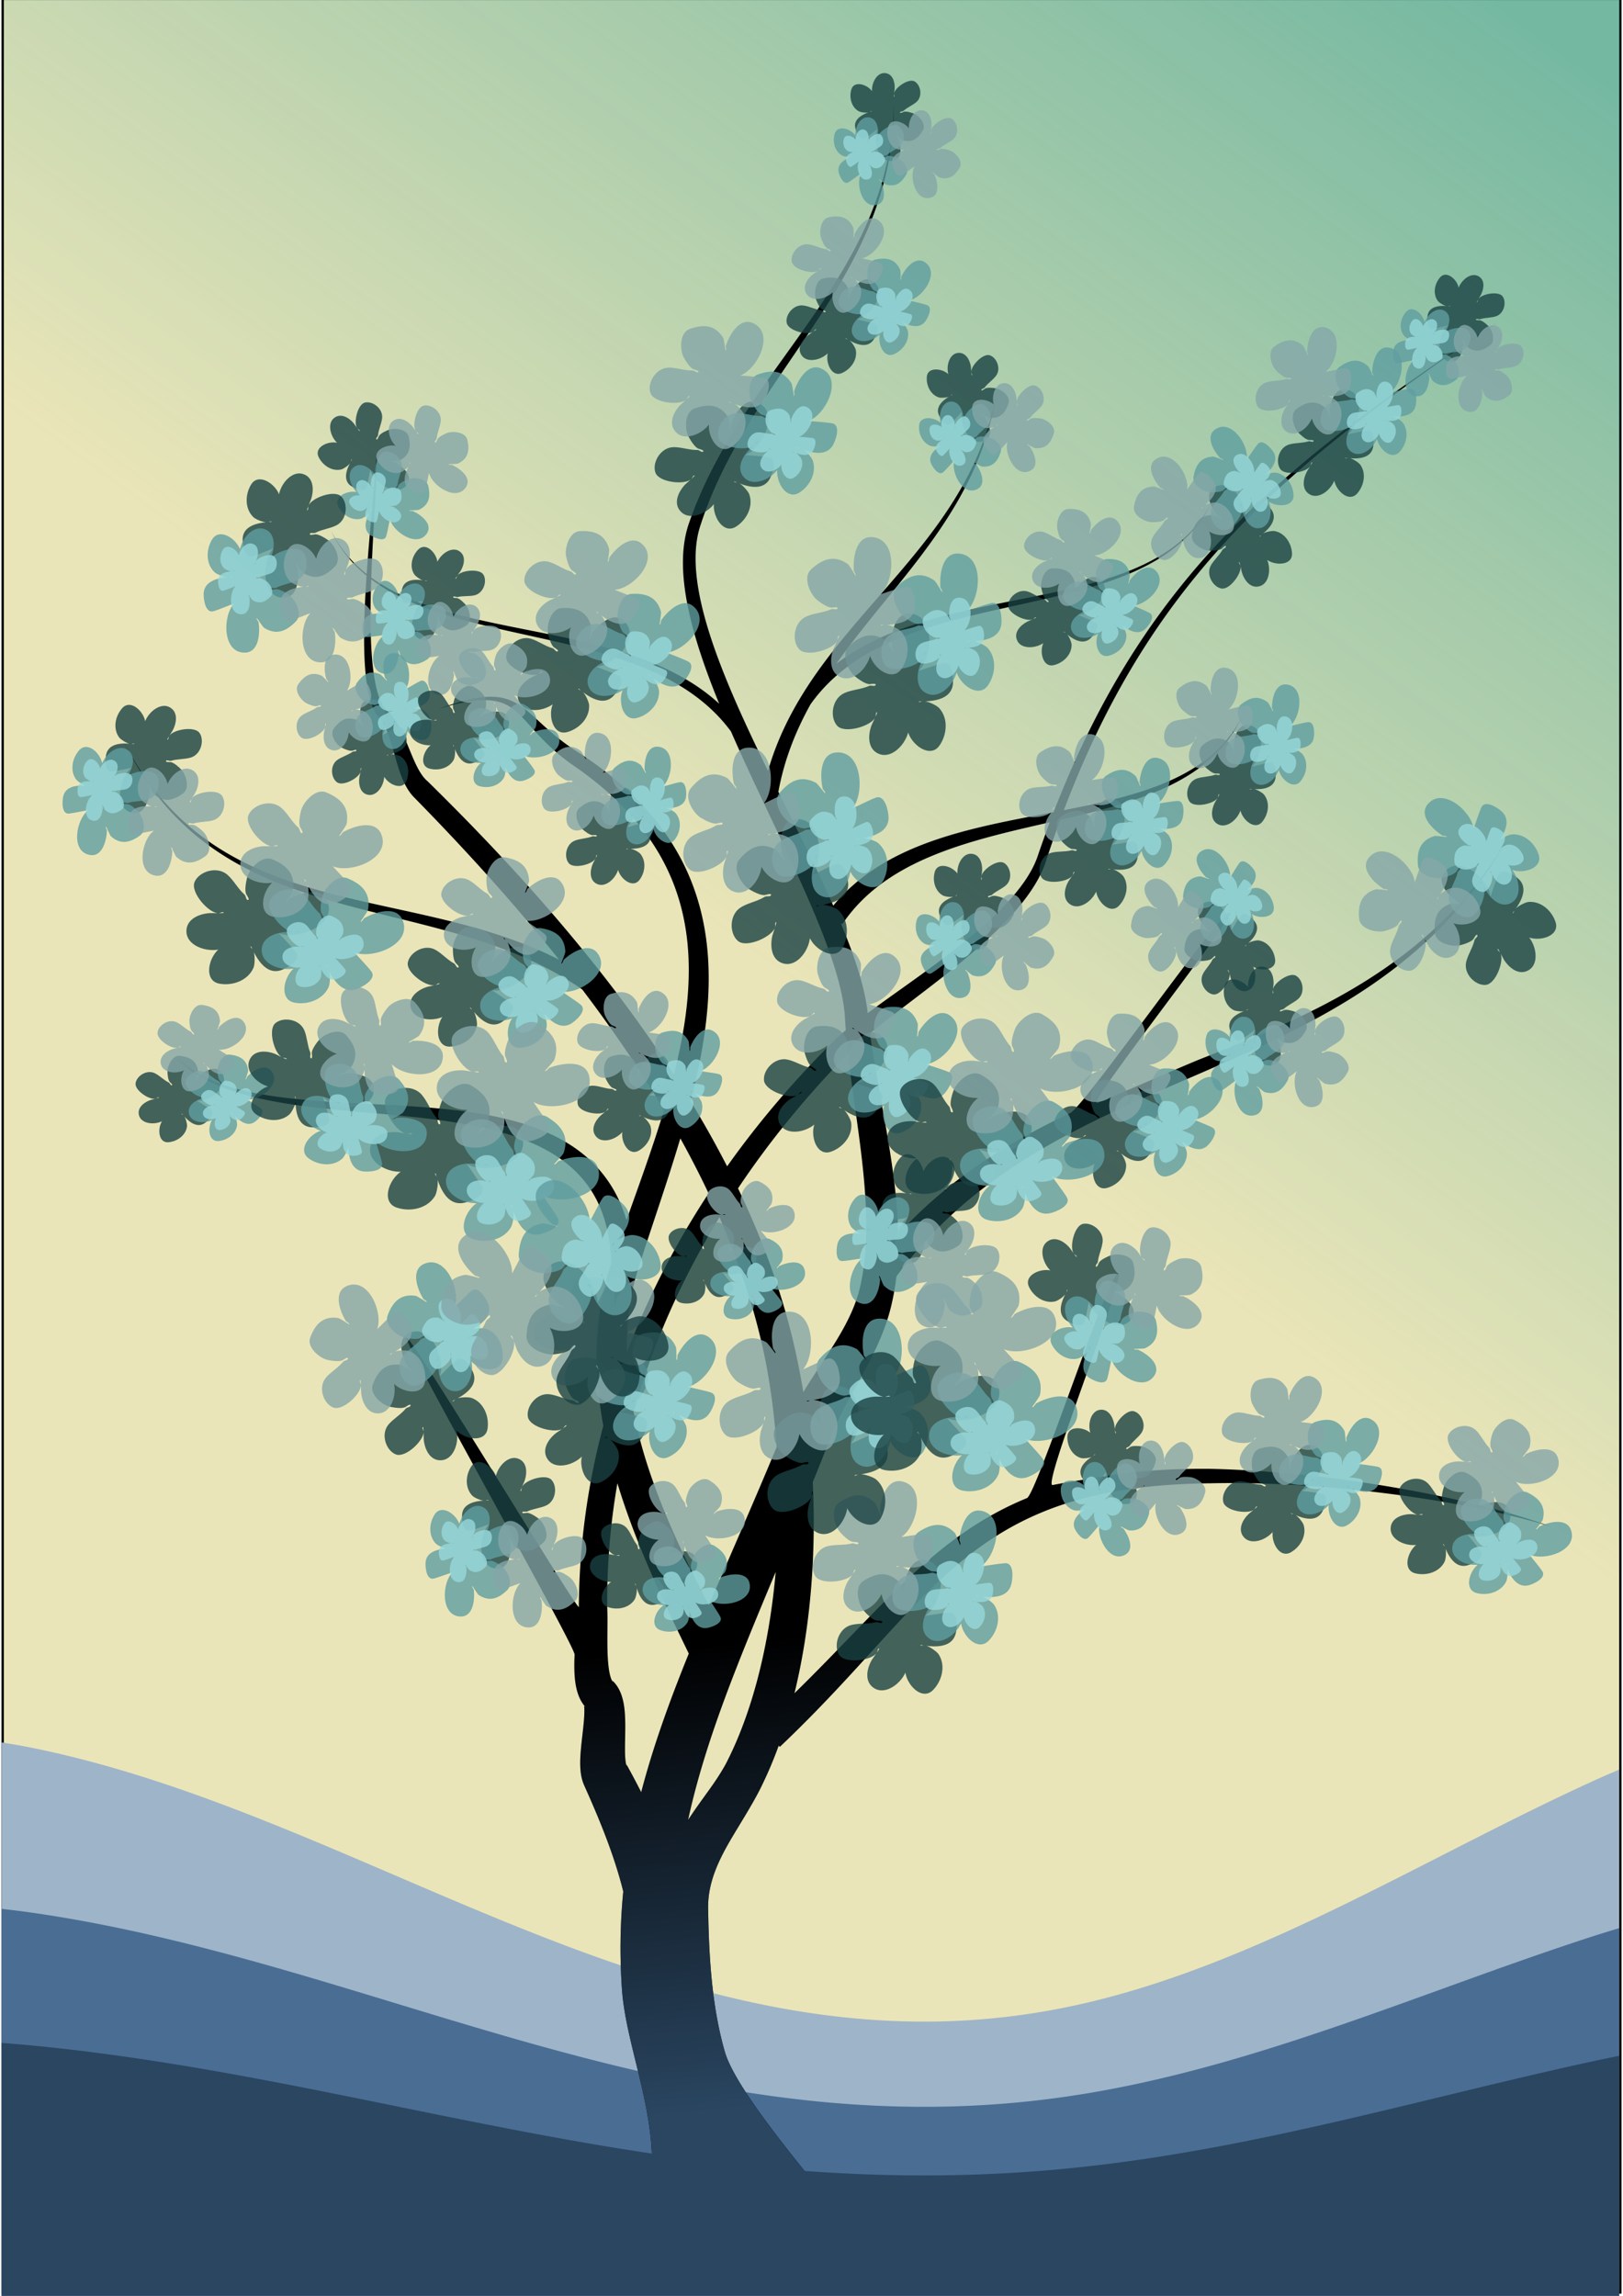 <svg xmlns="http://www.w3.org/2000/svg" xmlns:xlink="http://www.w3.org/1999/xlink" width="210mm" height="297mm" viewBox="0 0 744.094 1052.362"><defs><linearGradient id="b"><stop offset="0" stop-color="#2a4661"/><stop offset="1" stop-color="#2a4661" stop-opacity="0"/></linearGradient><linearGradient id="a"><stop offset="0" stop-color="#008b8b"/><stop offset="1" stop-color="#008b8b" stop-opacity="0"/></linearGradient><linearGradient xlink:href="#a" id="c" x1="724.857" y1="26.541" x2="396.34" y2="475.868" gradientUnits="userSpaceOnUse"/><linearGradient xlink:href="#b" id="d" x1="323.717" y1="968.436" x2="302.735" y2="755.622" gradientUnits="userSpaceOnUse"/></defs><path fill="#eae5b8" stroke="#000" stroke-width="1.023" d="M1.24-.489h741.615V1050.85H1.24z"/><path opacity=".5" fill="url(#c)" stroke="#000" stroke-width="1.023" d="M1.24-.489h741.615V1050.85H1.24z"/><path d="M.728 798.674v262.178h741.616V811.145c-3.869 1.686-7.743 3.327-11.604 5.085-13.329 6.071-26.617 12.54-39.9 19.184-13.284 6.644-26.562 13.465-39.871 20.236-13.31 6.772-26.65 13.494-40.057 19.948a1010.002 1010.002 0 01-20.164 9.45 746.279 746.279 0 01-20.293 8.878 585.633 585.633 0 01-20.443 8.136 478.262 478.262 0 01-20.625 7.229 402.484 402.484 0 01-20.832 6.156 347.676 347.676 0 01-21.067 4.914 323.03 323.03 0 01-38.648 5.346 325.87 325.87 0 01-18.903.908c-6.256.12-12.469.058-18.642-.168a349.365 349.365 0 01-18.403-1.166 370.57 370.57 0 01-18.177-2.088 399.736 399.736 0 01-17.973-2.933 437.75 437.75 0 01-17.781-3.705 487.515 487.515 0 01-17.613-4.4 552.034 552.034 0 01-17.457-5.018 637.596 637.596 0 01-17.32-5.56 754.436 754.436 0 01-17.204-6.026c-11.432-4.156-22.795-8.573-34.115-13.147s-22.596-9.306-33.85-14.095c-22.508-9.58-44.931-19.388-67.455-28.612-11.262-4.612-22.549-9.076-33.885-13.295-11.335-4.218-22.718-8.19-34.173-11.812a567.145 567.145 0 00-17.24-5.158 495.651 495.651 0 00-17.366-4.56 441.017 441.017 0 00-17.508-3.886c-4.328-.866-8.688-1.587-13.047-2.312z" fill="#9eb4c9"/><path d="M.728 874.975v185.877h741.616V883.816c-3.869 1.196-7.743 2.359-11.604 3.606-13.329 4.304-26.617 8.89-39.9 13.6-13.284 4.71-26.562 9.547-39.871 14.347-13.31 4.801-26.65 9.567-40.057 14.142a1237.528 1237.528 0 01-20.164 6.701 929.017 929.017 0 01-20.293 6.294 743.177 743.177 0 01-20.443 5.768 620.224 620.224 0 01-20.625 5.125 534.003 534.003 0 01-20.832 4.365 471.598 471.598 0 01-21.067 3.484 449.986 449.986 0 01-38.648 3.79 458.8 458.8 0 01-18.903.644c-6.256.084-12.469.04-18.642-.12a491.29 491.29 0 01-18.403-.826 517.588 517.588 0 01-18.177-1.48 552.974 552.974 0 01-17.973-2.08 598.357 598.357 0 01-17.781-2.627 657.762 657.762 0 01-17.613-3.12 734.618 734.618 0 01-17.457-3.557 837.404 837.404 0 01-17.32-3.942 978.57 978.57 0 01-17.204-4.272c-11.432-2.947-22.795-6.078-34.115-9.32-11.32-3.244-22.596-6.599-33.85-9.994-22.508-6.792-44.931-13.746-67.455-20.285-11.262-3.27-22.549-6.435-33.885-9.426-11.335-2.99-22.718-5.806-34.173-8.374a751.38 751.38 0 00-17.24-3.657 665.77 665.77 0 00-17.366-3.234c-5.811-1-11.646-1.922-17.508-2.754-4.328-.614-8.688-1.125-13.047-1.64z" fill="#4a6d94"/><path d="M409.84 46.33c-.442 40.339-17.655 70.527-37.766 99.56-20.049 28.942-43.566 57.434-56.181 93.888-4.969 14.208-2.833 32.294 2.83 51.869 2.866 9.908 6.672 20.312 11.017 30.945-9.706-8.912-21.271-15.21-33.722-19.969-17.31-6.614-36.591-10.38-55.258-14.093-18.781-3.737-37.097-7.448-52.655-13.961-6.486-2.716-12.498-5.934-17.877-9.848.378-10.756.99-21.493 1.528-31 .635-11.234 1.14-20.735.94-26.457-.2 5.704-1.103 15.169-2.135 26.367-.834 9.033-1.743 19.218-2.448 29.485-6.561-5.178-12.073-11.511-16.156-19.448 3.977 8.189 9.474 14.776 16.107 20.207-.149 2.21-.302 4.42-.427 6.623-.724 12.686-1.013 25.189-.272 35.444.372 5.143 1.003 9.75 2.004 13.629.982 3.804 2.371 7.133 4.488 9.388 3.326 3.902 5.071 9.942 6.985 16.737.927 3.29 1.91 6.798 3.162 10.035 1.246 3.222 2.878 6.507 5.3 9.209 20.898 21.29 44.395 46.596 67.014 74.965-10.988-5.603-22.358-9.82-33.845-13.27-20.653-6.2-42.152-10.053-62.471-14.947-20.434-4.922-40.115-10.982-57.74-21.72-17.63-10.742-33.304-26.227-45.555-50.09 11.74 24.117 27.053 40.145 44.64 51.535 17.59 11.39 37.353 18.073 57.81 23.59 20.57 5.546 41.415 9.82 61.777 16.529 16.138 5.316 31.664 12.09 45.994 22.01 6.335 8.344 12.56 16.914 18.584 25.71 6.589 9.621 12.93 19.485 18.927 29.559-5.006 16.575-11.121 33.431-17.21 50.436-1.251-4.173-2.815-8.036-4.674-11.604-5.028-9.648-12.08-16.928-20.467-22.443-16.583-10.906-38.585-15.018-61.145-17.118-23.083-2.148-46.347-2.198-67.857-4.609-21.12-2.367-39.633-6.97-51.447-18.172 11.32 11.942 29.778 17.493 51.101 20.768 20.991 3.223 45.557 4.304 67.62 7.217 22.528 2.974 42.784 7.86 57.27 18.38 7.153 5.195 12.84 11.725 16.723 20.05 3.44 7.372 5.549 16.346 5.903 27.345-8.21 24.663-8.132 49.998-3.658 74.477-7.062 26.492-11.018 54.237-11.22 83.033-.194 2.709-78.915-127.803-79.324-123.822-.385 3.758 77.586 141.615 77.381 145.718-.202 4.065-.228 8.39.276 12.27.255 1.962.67 4.006 1.369 5.97.694 1.948 1.767 4.103 3.527 5.989-.703-.573-.789-.93-.783-.555.016.944.085.548.08 2.303-.007 2.5-.29 5.514-.726 9.402-.395 3.526-.933 7.874-1.11 11.658-.091 1.955-.104 4.042.092 6.112.188 1.987.613 4.48 1.746 6.94 5.94 13.27 13.464 30.774 17.834 48.478-1.406 14.41-1.684 29.25-.592 44.83 2.124 30.281 20.956 66.375 10.8 101.652 4.354-.975 20.292.081 24.638-.92 3.741-2.02 8.172 2.11 11.926.118.98 1.406 11.194-.548 11.194-.548l38.585-.365c-12.978-16.426-44.951-53.756-49.994-71.336-5.106-17.797-7.212-38.207-7.613-64.629-.396-10.01 2.795-18.86 7.97-28.431 4.4-8.137 12.778-20.533 17.192-30.137 2.629-5.44 5.006-11.166 7.166-17.103l.52.56c37.264-35.37 57.196-63.878 84.263-85.85a162.374 162.374 0 0110.058-7.556 141.909 141.909 0 0110.75-6.748 136.123 136.123 0 0111.67-5.887 142.398 142.398 0 0112.819-4.977c4.5-1.505 9.238-2.852 14.253-4.03a193.245 193.245 0 0115.916-3.02c5.608-.83 11.531-1.48 17.809-1.94 6.278-.461 12.91-.731 19.934-.8 48.268-1.107 113.017 6.666 155.814 19.769-42.174-15.224-106.9-25.296-155.814-26.398-7.144-.07-13.921.066-20.367.398-6.445.333-12.56.863-18.38 1.583-5.82.72-28.386 4.357-33.655 5.45-5.268 1.094 34.705-98.502 29.915-97.05-4.8 1.457-37.315 101.235-41.691 103.03a146.817 146.817 0 00-12.585 5.872 152.153 152.153 0 00-11.649 6.804 172.015 172.015 0 00-10.936 7.68c-23.222 17.653-44.173 42.477-71.424 69.106 4.085-16.676 6.702-34.422 7.955-52.409 1.023-14.673 1.154-29.602.436-44.36a1859.928 1859.928 0 007.072-17.69c3.65-10.344 9.12-19.62 14.998-30.295 5.718-10.387 11.517-21.625 14.3-34.575.875-3.829 1.516-7.74 1.972-11.707 18.355-24.998 40.468-42.808 64.666-57.226 6.112-3.642 12.335-7.056 18.644-10.308 6.31-3.252 12.705-6.342 19.16-9.334 6.456-2.992 12.973-5.887 19.524-8.75 6.551-2.864 13.138-5.695 19.734-8.56 26.294-11.417 52.408-23.23 76.13-39.456 23.735-16.236 44.95-36.804 61.683-65.659-17.57 28.318-39.387 47.983-63.33 63.163-23.957 15.187-50.17 25.967-76.768 36.433-6.626 2.608-40.561 17.472-47.24 20.118-6.679 2.646 67.062-90.079 60.408-87.27-6.654 2.808-66.44 88.88-72.991 91.975-6.552 3.094-13.034 6.362-19.407 9.867-21.219 11.666-41.454 26.081-59.385 45.627-.236-12.097-1.688-24.392-3.531-36.323-3.077-19.914-7.167-38.698-9.383-55.703 3.248-2.691 6.855-5.54 10.803-8.584 8.434-6.502 18.346-13.89 27.703-21.445 9.455-7.635 18.654-15.682 26.177-23.943 7.503-8.24 13.413-16.769 16.082-25.348a543.795 543.795 0 016.454-18.586c16.954-3.918 33.5-8.05 47.681-14.533 15.608-7.135 28.21-17.05 35.496-32.416-7.887 14.985-20.83 24.147-36.338 30.468-13.486 5.497-29.03 8.89-45.183 12.03 18.806-49.704 42.158-87.395 71.474-120.053 33.721-37.564 75.321-68.468 126.934-103.31C634.208 182.2 592.04 212.6 557.625 249.855c-30.456 32.971-54.844 71.328-74.564 122.41-.93.178-1.852.356-2.784.533-18.709 3.562-38.221 7.205-55.744 13.756-16.216 6.063-31.152 14.779-42.514 28.602-.292-.66-.568-1.309-.865-1.971-7.096-15.807-15.8-33.055-24.302-50.227 2.716-14.777 7.953-27.887 14.742-40.105 10.242-14.455 24.653-23.816 41.273-30.578 16.882-6.869 35.755-10.959 54.455-15.078 18.702-4.12 37.08-8.241 52.639-15.182 15.586-6.953 28.26-16.7 35.682-31.98-7.754 15.07-20.618 24.4-36.149 30.902-15.558 6.513-33.874 10.224-52.654 13.96-18.667 3.715-37.95 7.479-55.258 14.093-10.17 3.886-19.744 8.804-28.203 15.326 7.142-10.088 15.022-19.744 22.99-29.533 22.291-27.384 44.468-55.084 50.453-94.569-7.103 39.072-30.135 65.893-53.138 92.305-11.51 13.216-23.193 26.52-32.89 41.244-7.839 11.906-14.447 24.844-18.68 39.578-.39-.796-.794-1.6-1.18-2.394-10.342-21.237-19.914-42.235-25.858-61.213-5.965-19.046-8.134-35.62-4.148-48.28 11.513-35.944 33.715-64.177 53.345-94.082 19.57-29.81 36.01-60.565 35.567-101.042zM170.2 265.556c5.227 3.948 11.086 7.26 17.44 10.094 15.558 6.94 33.935 11.06 52.636 15.18 18.7 4.12 37.573 8.211 54.455 15.08 16.15 6.57 30.212 15.6 40.393 29.367a940.621 940.621 0 008.617 19.09c10.06 21.68 20.536 42.853 28.875 62.51 8.355 19.693 14.081 36.804 14.785 49.833.089 1.81.214 3.66.356 5.528a96.396 96.396 0 00-4.658 4.129c-18.114 17.841-34.869 37.332-49.743 58.265-5.207-10.158-10.813-20.106-16.716-29.822 4.309-16.753 7.425-33.364 8.127-49.492.892-20.523-2.062-40.4-11.258-59.06-9.19-18.65-24.46-35.772-47.852-51.053-7.111-4.43-12.181-8.764-16.426-12.612-4.208-3.815-7.754-7.305-11.625-9.703-3.963-2.455-8.183-3.728-13.873-3.484-5.623.24-12.766 1.966-22.664 5.539 10.116-3.097 17.248-4.257 22.658-3.979 5.359.276 8.932 1.956 12.088 4.48 3.234 2.588 6.107 6.11 10.123 10.468 3.985 4.323 8.969 9.313 16.256 14.484 22.337 15.204 36.265 31.81 44.287 49.219 8.015 17.394 10.277 35.905 8.934 55.175-.861 12.354-3.197 24.969-6.441 37.78a580.06 580.06 0 00-13.63-20.164c-31.743-44.924-68.381-83.935-99.26-114.248-1.56-1.272-3.014-3.237-4.442-5.893-1.418-2.635-2.67-5.675-4.002-8.916-2.588-6.297-5.467-13.412-10.393-17.781-1.412-1.266-2.752-3.63-3.857-7.149-1.084-3.45-1.888-7.825-2.446-12.806-1.118-9.991-1.236-22.327-.912-35.016.043-1.677.111-3.36.168-5.043zm311.084 111.367a544.85 544.85 0 00-5.75 16.106c-2.71 7.559-8.405 15.302-15.912 23.017-7.486 7.694-16.7 15.286-26.244 22.532-9.636 7.315-19.318 14.067-28.225 20.468a592.259 592.259 0 00-7.33 5.356c-1.314-12.013-6.044-26.164-12.36-41.244l.692.484c9.844-14.614 24.02-24.16 40.71-31.146 16.745-7.01 35.513-11.244 54.282-15.541l.137-.032zm-92.508 106.032c1.726 15.453 4.497 32.137 6.346 48.226 2.578 22.43 3.383 43.788-1.58 61.791-2.997 10.163-8.449 19.205-14.764 28.871-3.313 5.072-6.98 10.493-10.488 16.283a324.715 324.715 0 00-2.828-15.128c-5.613-27.056-15.102-53.263-27.104-78.282 14.793-22.134 31.796-42.797 50.418-61.761zm-76.865 38.855a439.127 439.127 0 0112.955 25.213c-14.978 22.813-27.69 47.227-37.473 73.027-.28-13.04 1.282-26.055 5.313-38.845 6.235-19.473 13.284-39.457 19.205-59.395zm17.945 36.18c9.589 21.978 17.05 44.667 21.5 67.828 2.239 12.004 3.815 24.607 4.725 37.465-10.769 25.972-21.418 49.864-31.078 72.539-10.088-19.362-20.488-40.741-27.828-63.184-2.742-8.382-5.019-16.872-6.701-25.41 8.906-31.609 22.403-61.49 39.382-89.238zM283.06 679.883c8.702 28.74 21.825 55.605 32.72 78.088-8.812 21.758-16.374 42.65-21.806 63.533a396.392 396.392 0 00-6.7-12.632c.035.1.139 1.114-.205-.137-.189-.688-.338-1.785-.427-3.2-.185-2.915-.083-6.444-.014-10.46.065-3.799.1-8.146-.371-12.035-.24-1.977-.638-4.094-1.367-6.157-.72-2.036-1.912-4.444-4.032-6.437-.068-.103.374.932-.224-.031-.293-.47-.626-1.311-.926-2.489-.612-2.4-.955-5.63-1.115-9.363-.16-3.71-.13-7.612-.102-11.447.029-3.754.058-7.475-.119-10.545a317.683 317.683 0 014.688-56.688zm72.558 40.668c-.054.61-.099 1.223-.156 1.832-3.05 32.507-10.632 62.926-22.772 86.307-5.086 9.18-10.29 14.939-17.228 25.539.127-.583.246-1.165.377-1.748 8-35.657 22.488-70.553 39.78-111.93z"/><path d="M409.84 46.33c-.442 40.339-17.655 70.527-37.766 99.56-20.049 28.942-43.566 57.434-56.181 93.888-4.969 14.208-2.833 32.294 2.83 51.869 2.866 9.908 6.672 20.312 11.017 30.945-9.706-8.912-21.271-15.21-33.722-19.969-17.31-6.614-36.591-10.38-55.258-14.093-18.781-3.737-37.097-7.448-52.655-13.961-6.486-2.716-12.498-5.934-17.877-9.848.378-10.756.99-21.493 1.528-31 .635-11.234 1.14-20.735.94-26.457-.2 5.704-1.103 15.169-2.135 26.367-.834 9.033-1.743 19.218-2.448 29.485-6.561-5.178-12.073-11.511-16.156-19.448 3.977 8.189 9.474 14.776 16.107 20.207-.149 2.21-.302 4.42-.427 6.623-.724 12.686-1.013 25.189-.272 35.444.372 5.143 1.003 9.75 2.004 13.629.982 3.804 2.371 7.133 4.488 9.388 3.326 3.902 5.071 9.942 6.985 16.737.927 3.29 1.91 6.798 3.162 10.035 1.246 3.222 2.878 6.507 5.3 9.209 20.898 21.29 44.395 46.596 67.014 74.965-10.988-5.603-22.358-9.82-33.845-13.27-20.653-6.2-42.152-10.053-62.471-14.947-20.434-4.922-40.115-10.982-57.74-21.72-17.63-10.742-33.304-26.227-45.555-50.09 11.74 24.117 27.053 40.145 44.64 51.535 17.59 11.39 37.353 18.073 57.81 23.59 20.57 5.546 41.415 9.82 61.777 16.529 16.138 5.316 31.664 12.09 45.994 22.01 6.335 8.344 12.56 16.914 18.584 25.71 6.589 9.621 12.93 19.485 18.927 29.559-5.006 16.575-11.121 33.431-17.21 50.436-1.251-4.173-2.815-8.036-4.674-11.604-5.028-9.648-12.08-16.928-20.467-22.443-16.583-10.906-38.585-15.018-61.145-17.118-23.083-2.148-46.347-2.198-67.857-4.609-21.12-2.367-39.633-6.97-51.447-18.172 11.32 11.942 29.778 17.493 51.101 20.768 20.991 3.223 45.557 4.304 67.62 7.217 22.528 2.974 42.784 7.86 57.27 18.38 7.153 5.195 12.84 11.725 16.723 20.05 3.44 7.372 5.549 16.346 5.903 27.345-8.21 24.663-8.132 49.998-3.658 74.477-7.062 26.492-11.018 54.237-11.22 83.033-.194 2.709-78.915-127.803-79.324-123.822-.385 3.758 77.586 141.615 77.381 145.718-.202 4.065-.228 8.39.276 12.27.255 1.962.67 4.006 1.369 5.97.694 1.948 1.767 4.103 3.527 5.989-.703-.573-.789-.93-.783-.555.016.944.085.548.08 2.303-.007 2.5-.29 5.514-.726 9.402-.395 3.526-.933 7.874-1.11 11.658-.091 1.955-.104 4.042.092 6.112.188 1.987.613 4.48 1.746 6.94 5.94 13.27 13.464 30.774 17.834 48.478-1.406 14.41-1.684 29.25-.592 44.83 2.124 30.281 20.956 66.375 10.8 101.652 4.354-.975 20.292.081 24.638-.92 3.741-2.02 8.172 2.11 11.926.118.98 1.406 11.194-.548 11.194-.548l38.585-.365c-12.978-16.426-44.951-53.756-49.994-71.336-5.106-17.797-7.212-38.207-7.613-64.629-.396-10.01 2.795-18.86 7.97-28.431 4.4-8.137 12.778-20.533 17.192-30.137 2.629-5.44 5.006-11.166 7.166-17.103l.52.56c37.264-35.37 57.196-63.878 84.263-85.85a162.374 162.374 0 0110.058-7.556 141.909 141.909 0 0110.75-6.748 136.123 136.123 0 0111.67-5.887 142.398 142.398 0 0112.819-4.977c4.5-1.505 9.238-2.852 14.253-4.03a193.245 193.245 0 0115.916-3.02c5.608-.83 11.531-1.48 17.809-1.94 6.278-.461 12.91-.731 19.934-.8 48.268-1.107 113.017 6.666 155.814 19.769-42.174-15.224-106.9-25.296-155.814-26.398-7.144-.07-13.921.066-20.367.398-6.445.333-12.56.863-18.38 1.583-5.82.72-28.386 4.357-33.655 5.45-5.268 1.094 34.705-98.502 29.915-97.05-4.8 1.457-37.315 101.235-41.691 103.03a146.817 146.817 0 00-12.585 5.872 152.153 152.153 0 00-11.649 6.804 172.015 172.015 0 00-10.936 7.68c-23.222 17.653-44.173 42.477-71.424 69.106 4.085-16.676 6.702-34.422 7.955-52.409 1.023-14.673 1.154-29.602.436-44.36a1859.928 1859.928 0 007.072-17.69c3.65-10.344 9.12-19.62 14.998-30.295 5.718-10.387 11.517-21.625 14.3-34.575.875-3.829 1.516-7.74 1.972-11.707 18.355-24.998 40.468-42.808 64.666-57.226 6.112-3.642 12.335-7.056 18.644-10.308 6.31-3.252 12.705-6.342 19.16-9.334 6.456-2.992 12.973-5.887 19.524-8.75 6.551-2.864 13.138-5.695 19.734-8.56 26.294-11.417 52.408-23.23 76.13-39.456 23.735-16.236 44.95-36.804 61.683-65.659-17.57 28.318-39.387 47.983-63.33 63.163-23.957 15.187-50.17 25.967-76.768 36.433-6.626 2.608-40.561 17.472-47.24 20.118-6.679 2.646 67.062-90.079 60.408-87.27-6.654 2.808-66.44 88.88-72.991 91.975-6.552 3.094-13.034 6.362-19.407 9.867-21.219 11.666-41.454 26.081-59.385 45.627-.236-12.097-1.688-24.392-3.531-36.323-3.077-19.914-7.167-38.698-9.383-55.703 3.248-2.691 6.855-5.54 10.803-8.584 8.434-6.502 18.346-13.89 27.703-21.445 9.455-7.635 18.654-15.682 26.177-23.943 7.503-8.24 13.413-16.769 16.082-25.348a543.795 543.795 0 016.454-18.586c16.954-3.918 33.5-8.05 47.681-14.533 15.608-7.135 28.21-17.05 35.496-32.416-7.887 14.985-20.83 24.147-36.338 30.468-13.486 5.497-29.03 8.89-45.183 12.03 18.806-49.704 42.158-87.395 71.474-120.053 33.721-37.564 75.321-68.468 126.934-103.31C634.208 182.2 592.04 212.6 557.625 249.855c-30.456 32.971-54.844 71.328-74.564 122.41-.93.178-1.852.356-2.784.533-18.709 3.562-38.221 7.205-55.744 13.756-16.216 6.063-31.152 14.779-42.514 28.602-.292-.66-.568-1.309-.865-1.971-7.096-15.807-15.8-33.055-24.302-50.227 2.716-14.777 7.953-27.887 14.742-40.105 10.242-14.455 24.653-23.816 41.273-30.578 16.882-6.869 35.755-10.959 54.455-15.078 18.702-4.12 37.08-8.241 52.639-15.182 15.586-6.953 28.26-16.7 35.682-31.98-7.754 15.07-20.618 24.4-36.149 30.902-15.558 6.513-33.874 10.224-52.654 13.96-18.667 3.715-37.95 7.479-55.258 14.093-10.17 3.886-19.744 8.804-28.203 15.326 7.142-10.088 15.022-19.744 22.99-29.533 22.291-27.384 44.468-55.084 50.453-94.569-7.103 39.072-30.135 65.893-53.138 92.305-11.51 13.216-23.193 26.52-32.89 41.244-7.839 11.906-14.447 24.844-18.68 39.578-.39-.796-.794-1.6-1.18-2.394-10.342-21.237-19.914-42.235-25.858-61.213-5.965-19.046-8.134-35.62-4.148-48.28 11.513-35.944 33.715-64.177 53.345-94.082 19.57-29.81 36.01-60.565 35.567-101.042zM170.2 265.556c5.227 3.948 11.086 7.26 17.44 10.094 15.558 6.94 33.935 11.06 52.636 15.18 18.7 4.12 37.573 8.211 54.455 15.08 16.15 6.57 30.212 15.6 40.393 29.367a940.621 940.621 0 008.617 19.09c10.06 21.68 20.536 42.853 28.875 62.51 8.355 19.693 14.081 36.804 14.785 49.833.089 1.81.214 3.66.356 5.528a96.396 96.396 0 00-4.658 4.129c-18.114 17.841-34.869 37.332-49.743 58.265-5.207-10.158-10.813-20.106-16.716-29.822 4.309-16.753 7.425-33.364 8.127-49.492.892-20.523-2.062-40.4-11.258-59.06-9.19-18.65-24.46-35.772-47.852-51.053-7.111-4.43-12.181-8.764-16.426-12.612-4.208-3.815-7.754-7.305-11.625-9.703-3.963-2.455-8.183-3.728-13.873-3.484-5.623.24-12.766 1.966-22.664 5.539 10.116-3.097 17.248-4.257 22.658-3.979 5.359.276 8.932 1.956 12.088 4.48 3.234 2.588 6.107 6.11 10.123 10.468 3.985 4.323 8.969 9.313 16.256 14.484 22.337 15.204 36.265 31.81 44.287 49.219 8.015 17.394 10.277 35.905 8.934 55.175-.861 12.354-3.197 24.969-6.441 37.78a580.06 580.06 0 00-13.63-20.164c-31.743-44.924-68.381-83.935-99.26-114.248-1.56-1.272-3.014-3.237-4.442-5.893-1.418-2.635-2.67-5.675-4.002-8.916-2.588-6.297-5.467-13.412-10.393-17.781-1.412-1.266-2.752-3.63-3.857-7.149-1.084-3.45-1.888-7.825-2.446-12.806-1.118-9.991-1.236-22.327-.912-35.016.043-1.677.111-3.36.168-5.043zm311.084 111.367a544.85 544.85 0 00-5.75 16.106c-2.71 7.559-8.405 15.302-15.912 23.017-7.486 7.694-16.7 15.286-26.244 22.532-9.636 7.315-19.318 14.067-28.225 20.468a592.259 592.259 0 00-7.33 5.356c-1.314-12.013-6.044-26.164-12.36-41.244l.692.484c9.844-14.614 24.02-24.16 40.71-31.146 16.745-7.01 35.513-11.244 54.282-15.541l.137-.032zm-92.508 106.032c1.726 15.453 4.497 32.137 6.346 48.226 2.578 22.43 3.383 43.788-1.58 61.791-2.997 10.163-8.449 19.205-14.764 28.871-3.313 5.072-6.98 10.493-10.488 16.283a324.715 324.715 0 00-2.828-15.128c-5.613-27.056-15.102-53.263-27.104-78.282 14.793-22.134 31.796-42.797 50.418-61.761zm-76.865 38.855a439.127 439.127 0 0112.955 25.213c-14.978 22.813-27.69 47.227-37.473 73.027-.28-13.04 1.282-26.055 5.313-38.845 6.235-19.473 13.284-39.457 19.205-59.395zm17.945 36.18c9.589 21.978 17.05 44.667 21.5 67.828 2.239 12.004 3.815 24.607 4.725 37.465-10.769 25.972-21.418 49.864-31.078 72.539-10.088-19.362-20.488-40.741-27.828-63.184-2.742-8.382-5.019-16.872-6.701-25.41 8.906-31.609 22.403-61.49 39.382-89.238zM283.06 679.883c8.702 28.74 21.825 55.605 32.72 78.088-8.812 21.758-16.374 42.65-21.806 63.533a396.392 396.392 0 00-6.7-12.632c.035.1.139 1.114-.205-.137-.189-.688-.338-1.785-.427-3.2-.185-2.915-.083-6.444-.014-10.46.065-3.799.1-8.146-.371-12.035-.24-1.977-.638-4.094-1.367-6.157-.72-2.036-1.912-4.444-4.032-6.437-.068-.103.374.932-.224-.031-.293-.47-.626-1.311-.926-2.489-.612-2.4-.955-5.63-1.115-9.363-.16-3.71-.13-7.612-.102-11.447.029-3.754.058-7.475-.119-10.545a317.683 317.683 0 014.688-56.688zm72.558 40.668c-.054.61-.099 1.223-.156 1.832-3.05 32.507-10.632 62.926-22.772 86.307-5.086 9.18-10.29 14.939-17.228 25.539.127-.583.246-1.165.377-1.748 8-35.657 22.488-70.553 39.78-111.93z" fill="url(#d)"/><path d="M.728 936.439v124.413h741.616V942.357c-3.869.8-7.743 1.579-11.604 2.413-13.329 2.881-26.617 5.95-39.9 9.104-13.284 3.152-26.562 6.389-39.871 9.602-13.31 3.214-26.65 6.404-40.057 9.466a1698.782 1698.782 0 01-20.164 4.485 1288.349 1288.349 0 01-20.293 4.212c-6.788 1.35-13.6 2.642-20.443 3.862a882.397 882.397 0 01-20.625 3.43 770.206 770.206 0 01-20.832 2.921 689.101 689.101 0 01-21.067 2.332 664.406 664.406 0 01-38.648 2.537c-6.346.232-12.646.374-18.903.43-6.256.057-12.469.028-18.642-.079a732.734 732.734 0 01-18.403-.553 769.028 769.028 0 01-18.177-.991 817.12 817.12 0 01-17.973-1.392 878.18 878.18 0 01-17.781-1.758 957.984 957.984 0 01-17.613-2.089 1061.365 1061.365 0 01-17.457-2.38c-5.796-.84-11.568-1.72-17.32-2.64a1392.37 1392.37 0 01-17.204-2.858 1860.262 1860.262 0 01-34.115-6.239 3509.874 3509.874 0 01-33.85-6.689c-22.508-4.546-44.931-9.2-67.455-13.577a2010.27 2010.27 0 00-33.885-6.309 1338.544 1338.544 0 00-34.173-5.605 1082.82 1082.82 0 00-17.24-2.448 967.05 967.05 0 00-17.366-2.164 879.101 879.101 0 00-17.508-1.844c-4.328-.41-8.688-.753-13.047-1.097z" fill="#2a4661"/><g id="e" fill="#5f9ea0" stroke-width="5"><path d="M-548.107 761.388c-6.272-.443-11.728 12.55-4.32 14.402 5.09 1.272 11.077-.552 13.442-5.28.618-1.237.97-5.262.24-6.722-.24-.48-1.257-1.44-.72-1.44.358 0 3.272 11.724 10.801 9.841 2.207-.551 8.34-3.332 6.241-6.48-1.722-2.583-6.294-7.828-6-7.682 6.512 3.257 22.388-1.482 19.202-11.041-2.034-6.101-10.766-3.618-14.642-1.68-.034.017-1.073 1.567-1.44 1.2-.022-.023 2.958-3.673 3.12-4.321 1.615-6.46-1.88-9.941-6.96-12.482-4.057-2.028-9.051 3.147-10.082 6.241-.454 1.361-1.456 5.01-.72 6.481.33.66 1.217 2.16.48 2.16-.824 0-.618-1.578-1.2-2.16-2.356-2.356-3.723-5.642-6.001-7.921-3.744-3.744-10.765-1.995-12.722 1.92-1.958 3.915 4.787 12.482 8.401 12.482.64 0 1.92-.64 1.92 0 0 .22-4.937-.24-5.28-.24-4.312 0-9.362 1.888-9.362 6.72 0 6.445 10.93 9.506 15.602 6.002z" opacity=".8" fill="#1a4142" transform="translate(1201.267 -54.603)"/><path d="M-519.873 770.463c-6.272-.443-11.729 12.55-4.32 14.402 5.09 1.272 11.077-.552 13.441-5.28.618-1.237.97-5.262.24-6.722-.24-.48-1.257-1.44-.72-1.44.358 0 3.273 11.724 10.802 9.841 2.207-.551 8.34-3.332 6.24-6.48-1.721-2.583-6.293-7.828-6-7.682 6.513 3.257 22.39-1.482 19.203-11.041-2.034-6.101-10.767-3.618-14.643-1.68-.034.017-1.072 1.567-1.44 1.2-.022-.023 2.959-3.673 3.12-4.321 1.615-6.459-1.879-9.94-6.96-12.482-4.056-2.028-9.05 3.147-10.082 6.241-.454 1.361-1.455 5.01-.72 6.481.33.66 1.218 2.16.48 2.16-.824 0-.618-1.577-1.2-2.16-2.356-2.355-3.722-5.642-6-7.921-3.745-3.744-10.765-1.995-12.723 1.92-1.957 3.915 4.787 12.482 8.401 12.482.64 0 1.92-.64 1.92 0 0 .22-4.937-.24-5.28-.24-4.31 0-9.361 1.888-9.361 6.721 0 6.444 10.93 9.505 15.602 6z" opacity=".8" transform="translate(1201.267 -54.603)"/><path d="M-525.923 737.188c-6.272-.443-11.729 12.55-4.32 14.402 5.09 1.272 11.076-.552 13.441-5.281.618-1.236.97-5.261.24-6.721-.24-.48-1.257-1.44-.72-1.44.358 0 3.273 11.723 10.802 9.841 2.207-.552 8.34-3.332 6.24-6.48-1.721-2.583-6.293-7.828-6-7.682 6.513 3.257 22.389-1.482 19.202-11.041-2.033-6.102-10.766-3.619-14.642-1.68-.035.016-1.072 1.567-1.44 1.2-.023-.023 2.959-3.673 3.12-4.321 1.615-6.46-1.879-9.941-6.96-12.482-4.056-2.028-9.05 3.147-10.082 6.24-.454 1.362-1.455 5.011-.72 6.482.33.66 1.218 2.16.48 2.16-.824 0-.618-1.578-1.2-2.16-2.356-2.356-3.722-5.642-6-7.921-3.745-3.744-10.765-1.995-12.723 1.92-1.957 3.915 4.787 12.482 8.401 12.482.64 0 1.92-.64 1.92 0 0 .22-4.937-.24-5.28-.24-4.311 0-9.361 1.888-9.361 6.72 0 6.445 10.93 9.506 15.602 6.002z" opacity=".8" fill="#84a6a8" transform="translate(1201.267 -54.603)"/><path d="M-518.815 770.77c-3.578-.253-6.69 7.158-2.464 8.214 2.903.726 6.318-.314 7.666-3.012.353-.705.554-3 .137-3.833-.137-.274-.717-.822-.41-.822.204 0 1.866 6.687 6.16 5.614 1.26-.315 4.757-1.901 3.56-3.697-.982-1.473-3.59-4.464-3.423-4.381 3.715 1.857 12.77-.845 10.953-6.298-1.16-3.48-6.14-2.063-8.351-.958-.02.01-.612.894-.822.684-.013-.012 1.688-2.094 1.78-2.464.92-3.684-1.072-5.67-3.97-7.119-2.314-1.157-5.162 1.795-5.75 3.56-.26.776-.83 2.857-.411 3.696.188.376.694 1.232.274 1.232-.47 0-.353-.9-.685-1.232-1.343-1.343-2.123-3.218-3.423-4.518-2.135-2.135-6.14-1.138-7.256 1.095-1.116 2.233 2.73 7.12 4.792 7.12.365 0 1.095-.366 1.095 0 0 .125-2.816-.137-3.012-.137-2.458 0-5.339 1.077-5.339 3.833 0 3.675 6.234 5.421 8.899 3.423z" opacity=".8" fill="#96d8da" transform="translate(1201.267 -54.603)"/></g><use height="100%" width="100%" transform="rotate(-3.649 -6067.1 11301.29) scale(1.2)" xlink:href="#e"/><use height="100%" width="100%" transform="rotate(-16.777 -558.558 2302.892) scale(1.079)" xlink:href="#e"/><use height="100%" width="100%" transform="scale(-.798) rotate(-87.276 -584.83 732.084)" xlink:href="#e"/><use height="100%" width="100%" transform="rotate(-19.192 187.363 1797.629) scale(.774)" xlink:href="#e"/><use height="100%" width="100%" transform="matrix(-.414 .683 -.683 -.414 953.027 107.237)" xlink:href="#e"/><use height="100%" width="100%" transform="matrix(.64 -.593 .593 .64 -550.173 450.696)" xlink:href="#e"/><use height="100%" width="100%" transform="scale(-.931) rotate(-70.512 -812.41 622.71)" xlink:href="#e"/><use height="100%" width="100%" transform="matrix(.88 -.691 .691 .88 -793.954 493.125)" xlink:href="#e"/><use height="100%" width="100%" transform="rotate(120.258 552.216 547.11) scale(.937)" xlink:href="#e"/><use height="100%" width="100%" transform="rotate(116.83 700.058 387.234) scale(.749)" xlink:href="#e"/><use height="100%" width="100%" transform="rotate(117.805 434.12 332.564) scale(.93)" xlink:href="#e"/><use height="100%" width="100%" transform="rotate(-59.374 539.336 1080.416) scale(1.149)" xlink:href="#e"/><use height="100%" width="100%" transform="scale(.82) rotate(50.52 907.03 -10.503)" xlink:href="#e"/><use height="100%" width="100%" transform="scale(1.27) rotate(4.652 3908.342 -5645.782)" xlink:href="#e"/><use height="100%" width="100%" transform="scale(1.12) rotate(-33.125 74.48 1115.374)" xlink:href="#e"/><use height="100%" width="100%" transform="rotate(92.773 663.91 244.085) scale(.731)" xlink:href="#e"/><use height="100%" width="100%" transform="rotate(-64.441 374.42 484.7) scale(.863)" xlink:href="#e"/><use height="100%" width="100%" transform="rotate(-81.039 225.102 658.455) scale(.795)" xlink:href="#e"/><use height="100%" width="100%" transform="rotate(-106.337 440.275 450.072) scale(.903)" xlink:href="#e"/><use height="100%" width="100%" transform="scale(1.194) rotate(-68.957 188.11 713.515)" xlink:href="#e"/><use height="100%" width="100%" transform="rotate(-46.054 -129.945 973.59) scale(1.112)" xlink:href="#e"/><use height="100%" width="100%" transform="rotate(-95.684 405.974 940.765) scale(1.092)" xlink:href="#e"/><use height="100%" width="100%" transform="matrix(.962 -.539 .539 .962 -752.893 -8.472)" xlink:href="#e"/><use height="100%" width="100%" transform="matrix(.677 -.524 .524 .677 -431.152 22.739)" xlink:href="#e"/><use height="100%" width="100%" transform="scale(.924) rotate(-62.27 266.84 462.738)" xlink:href="#e"/><use height="100%" width="100%" transform="rotate(81.203 679.507 320.573) scale(.762)" xlink:href="#e"/><use height="100%" width="100%" transform="rotate(107.576 588.853 281.283) scale(1.041)" xlink:href="#e"/><use height="100%" width="100%" transform="rotate(-76.608 308.885 901.901) scale(1.205)" xlink:href="#e"/><use height="100%" width="100%" transform="scale(.957) rotate(-28.808 293.29 875.96)" xlink:href="#e"/><use height="100%" width="100%" transform="matrix(.762 -.397 .397 .762 -297.58 12.933)" xlink:href="#e"/><use height="100%" width="100%" transform="scale(.815) rotate(79.416 572.504 735.38)" xlink:href="#e"/><use height="100%" width="100%" transform="scale(.95) rotate(50.601 678.77 509.998)" xlink:href="#e"/><use height="100%" width="100%" transform="rotate(-121.888 607.534 595.184) scale(1.076)" xlink:href="#e"/><use height="100%" width="100%" transform="rotate(-109.289 504.066 492.289) scale(.812)" xlink:href="#e"/><use height="100%" width="100%" transform="rotate(-59.863 331.786 635.354) scale(.945)" xlink:href="#e"/><use height="100%" width="100%" transform="scale(1.234) rotate(-75.3 386.138 850.98)" xlink:href="#e"/><use height="100%" width="100%" transform="matrix(.885 .092 -.092 .885 -229.283 38.664)" xlink:href="#e"/><use height="100%" width="100%" transform="matrix(.33 -.764 .764 .33 -471.95 661.092)" xlink:href="#e"/><use height="100%" width="100%" transform="rotate(-43.479 630.873 742.12) scale(.961)" xlink:href="#e"/><use height="100%" width="100%" transform="matrix(.791 .002 -.002 .791 -199.566 25.439)" xlink:href="#e"/><use height="100%" width="100%" transform="matrix(-.032 .823 -.823 -.032 1175.806 -59.21)" xlink:href="#e"/><use height="100%" width="100%" transform="rotate(1.498 9647.589 -12471.11) scale(.825)" xlink:href="#e"/><use height="100%" width="100%" transform="rotate(-113.286 465.798 931.3) scale(1.261)" xlink:href="#e"/><use height="100%" width="100%" transform="rotate(2.762 7226.89 -6762.409) scale(1.201)" xlink:href="#e"/><use height="100%" width="100%" transform="rotate(-3.062 -3623.771 8348.118) scale(1.248)" xlink:href="#e"/><use height="100%" width="100%" transform="scale(1.065) rotate(22.125 997.523 -777.372)" xlink:href="#e"/></svg>